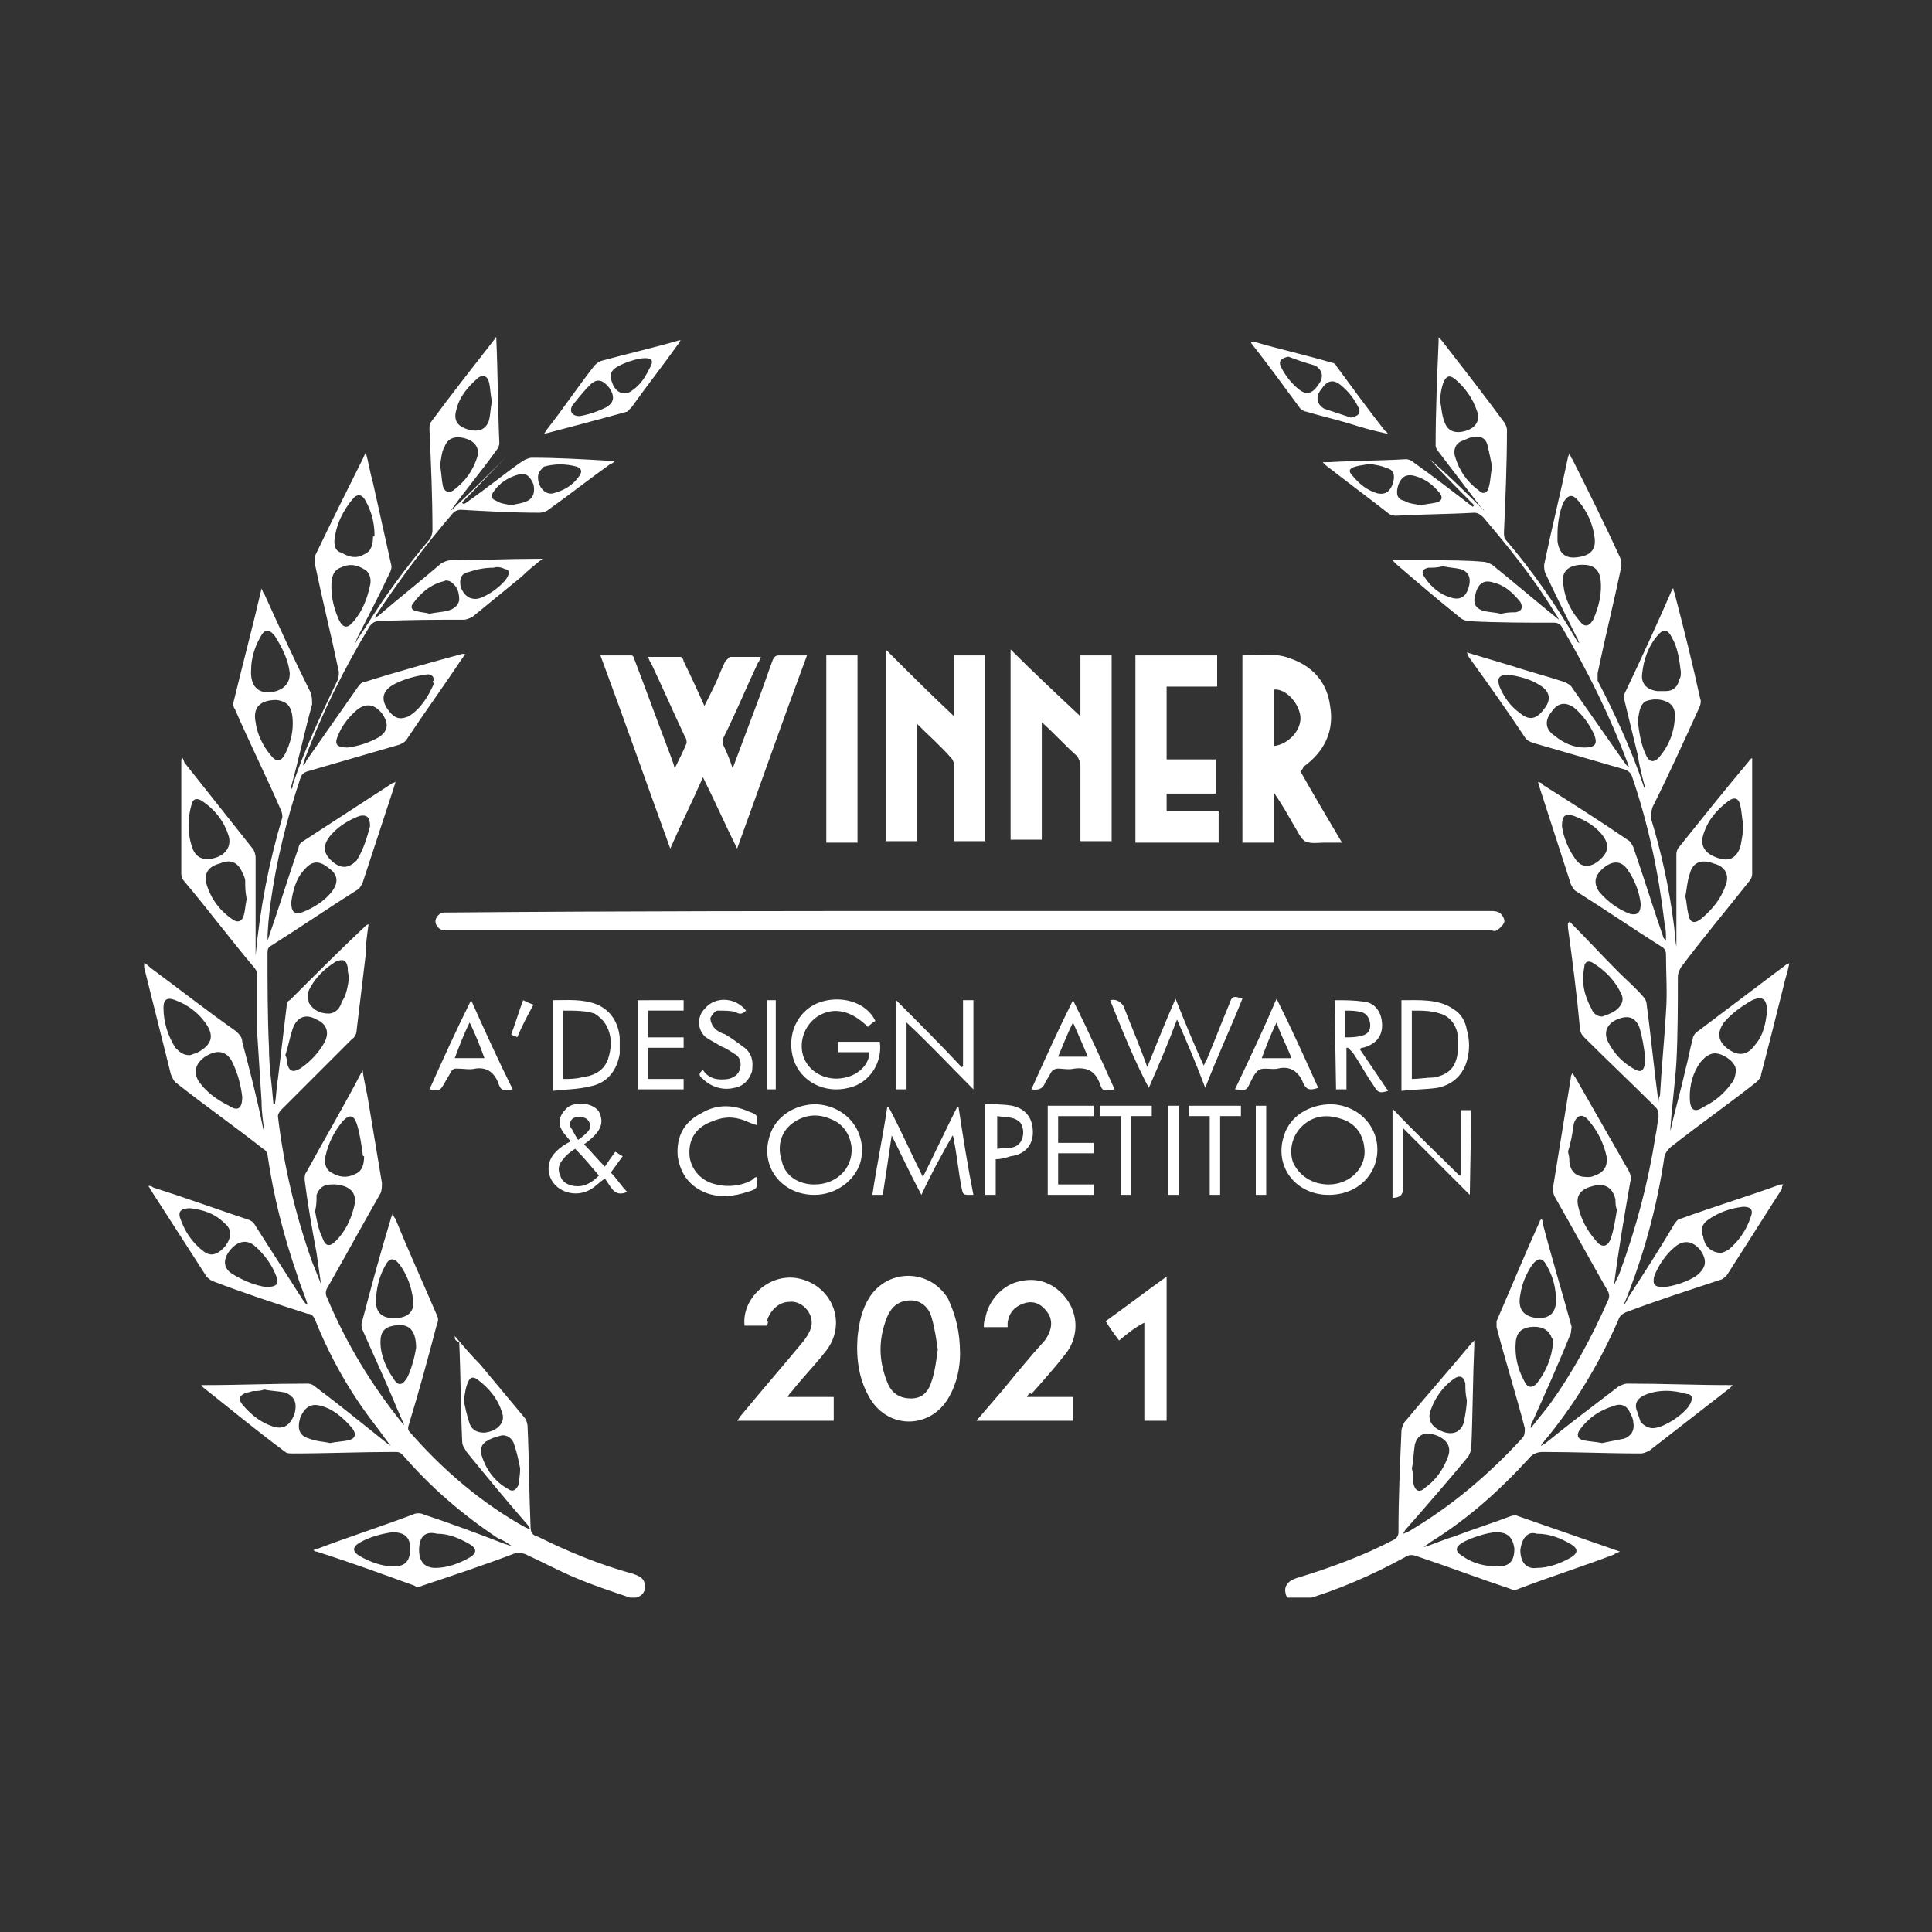 <svg xmlns="http://www.w3.org/2000/svg" xmlns:xlink="http://www.w3.org/1999/xlink" xml:space="preserve" id="Layer_1" x="0" y="0" version="1.1" viewBox="0 0 130 130"><rect x="0" y="0" width="130" height="130" fill="#333333" stroke="none"/><style>.st1{fill:#fff}</style><defs><path id="SVGID_1_" d="M9.5 22.5h111v85H9.5z"/></defs><clipPath id="SVGID_00000135683014595774536700000009988911700107278234_"><use xlink:href="#SVGID_1_" overflow="visible"/></clipPath><g clip-path="url(#SVGID_00000135683014595774536700000009988911700107278234_)"><path d="M30.6 89.9c.6.7 1.1 1.3 1.7 1.9l3 3.6c.1.1.2.4.2.6.1 2.2.1 4.4.2 6.7 0 .4.1.6.5.7 2 1 4.2 1.9 6.4 2.5.6.2.8.4.8.9s-.5.8-1 .7c-1.2-.4-2.4-.8-3.6-1.3-1.2-.5-2.3-1.1-3.4-1.6-.2-.1-.4-.1-.7-.1-2.1.8-4.2 1.5-6.3 2.2-.2.1-.4.1-.5 0-2.2-.8-4.4-1.6-6.6-2.3-.1 0-.1 0-.2-.1.1-.1.2-.1.3-.1 2.1-.8 4.3-1.5 6.4-2.3.2-.1.5-.1.7 0 1.8.6 3.7 1.3 5.5 2 .1 0 .2.1.4.1-.3-.2-.6-.4-.9-.5-2.4-1.6-4.5-3.4-6.4-5.6-.2-.2-.3-.2-.6-.2-2.3 0-4.5.1-6.8.1-.2 0-.4 0-.5-.1-1.9-1.4-3.7-2.9-5.6-4.4 0 0 0-.1-.1-.1h.3c2.3 0 4.6-.1 6.9-.1.2 0 .4.1.5.2 1.6 1.2 3.2 2.5 4.7 3.7.1.1.3.2.4.3-.4-.5-.8-1.1-1.2-1.6-1.6-2.1-2.9-4.4-3.9-6.9-.1-.2-.2-.4-.5-.4-2.2-.7-4.3-1.4-6.4-2.2-.2-.1-.3-.2-.4-.3-1.3-2-2.5-3.9-3.8-5.9 0-.1-.1-.1-.1-.2.1 0 .2 0 .3.1 2.2.7 4.4 1.5 6.5 2.2.2.1.3.2.4.4 1.1 1.7 2.1 3.3 3.2 5 .1.1.1.2.3.3-.2-.7-.5-1.3-.7-2-.9-2.6-1.6-5.3-2-8.1 0-.1-.1-.3-.3-.4-1.9-1.5-3.9-2.9-5.8-4.4-.2-.1-.3-.4-.4-.6l-1.8-7.2v-.3c.2.1.3.2.4.3 1.9 1.4 3.8 2.9 5.8 4.3.2.2.4.4.4.7.5 1.9 1 3.8 1.4 5.8 0 .1.1.2.1.3-.1-.7-.2-1.4-.2-2.1-.1-1.6-.2-3.1-.3-4.7v-3.9c0-.1-.1-.3-.2-.4-1.6-1.9-3.1-3.9-4.7-5.8-.1-.1-.2-.3-.2-.5v-7.7l.1-.1c0 .1.1.2.1.3 1.5 1.9 3.1 3.9 4.6 5.8.1.1.2.4.2.6v6.6c.3-3.2.9-6.3 1.8-9.3 0-.1 0-.3-.1-.5-1-2.3-2.1-4.5-3.1-6.8-.1-.1-.1-.3-.1-.4.6-2.5 1.3-5.1 1.9-7.7.1.2.1.3.2.4 1 2.2 2 4.4 3.1 6.6.1.3.1.5.1.8-.5 1.8-.9 3.7-1.4 5.5v.2c.1-.1.1-.2.1-.3.8-2.4 1.9-4.7 3-7 .1-.2.1-.4.1-.6-.5-2.4-1.1-4.8-1.6-7.2v-.6c1.1-2.3 2.2-4.5 3.3-6.7 0-.1.1-.1.1-.3.2.7.3 1.4.5 2.1l1.2 5.4c.1.3 0 .5-.1.7-.7 1.5-1.5 3-2.2 4.4 0 .1-.1.2-.1.3.2-.4.5-.8.7-1.1 1.3-2.1 2.7-4 4.3-5.9.1-.1.2-.4.2-.6 0-2.3-.1-4.5-.2-6.8 0-.2 0-.4.1-.5 1.4-1.9 2.9-3.8 4.3-5.6 0 0 0-.1.1-.1v.2c.1 2.3.1 4.6.2 6.9 0 .2-.1.4-.2.5-1 1.4-2.1 2.7-3.1 4.1 1.3-1.2 2.5-2.4 3.8-3.7-1 1-2 2.1-3 3.1 0 0 0 .1.1.1s.2-.1.2-.1c1.3-.9 2.5-1.9 3.8-2.8.2-.1.4-.2.6-.2 1.7 0 3.4.1 5.1.2h.5c-.1.1-.2.2-.3.2-1.4 1-2.8 2.1-4.2 3.1-.1.1-.4.2-.6.2-1.8 0-3.5-.1-5.3-.2-.2 0-.4.1-.5.2-1.9 2.2-3.6 4.5-5.2 6.9 0 0 0 .1-.1.2.1-.1.2-.1.3-.2 1.4-1.2 2.8-2.3 4.2-3.5.2-.1.4-.2.6-.2 1.9 0 3.8-.1 5.7-.1h.5c-.5.4-1 .8-1.4 1.2l-3.3 2.7c-.2.1-.4.2-.6.2-1.9 0-3.8 0-5.7.1-.3 0-.4.1-.6.3-1.7 2.8-3.2 5.8-4.4 9 0 .1-.1.2-.1.4.1-.1.2-.2.2-.3 1.2-1.7 2.3-3.3 3.5-5 .1-.1.2-.3.4-.3 2.2-.7 4.4-1.3 6.6-1.9h.2c-.1.1-.1.2-.2.3-1.2 1.8-2.5 3.6-3.7 5.4-.1.2-.3.3-.5.4-2.1.6-4.1 1.2-6.2 1.8-.3.1-.4.2-.5.5-.9 2.7-1.6 5.5-2 8.4-.1.8-.2 1.7-.2 2.5 0-.1.1-.2.1-.3.7-2 1.3-4 2-6 0-.1.1-.3.3-.4l6-3.9s.1 0 .2-.1c0 .2-.1.3-.1.4-.7 2.1-1.4 4.3-2.1 6.4-.1.2-.2.4-.4.5-1.9 1.2-3.8 2.5-5.7 3.7-.2.1-.3.2-.3.5 0 2.1 0 4.3.1 6.4 0 1.3.2 2.5.3 3.8h.1c.1-.6.1-1.2.2-1.7.2-1.7.4-3.3.6-5 0-.1.1-.3.2-.3 1.7-1.7 3.4-3.4 5.1-5 0 0 .1-.1.2-.1-.1.7-.2 1.4-.2 2.1-.2 1.7-.4 3.3-.6 5 0 .2-.1.5-.3.6l-4.8 4.8c-.1.1-.2.3-.2.4.4 3.4 1.2 6.7 2.3 9.8l.6 1.5-.3-2.1c-.3-1.6-.6-3.3-.8-4.9 0-.2 0-.4.1-.5 1.2-2.2 2.5-4.4 3.7-6.7 0 0 .1-.1.1-.2.1.8.3 1.5.4 2.2l.9 5.4c0 .2 0 .5-.1.7-1.2 2.1-2.4 4.3-3.6 6.4-.1.2-.1.4 0 .6 1.3 3.1 3 5.9 5.1 8.5l.1.1c-.2-.5-.4-.9-.6-1.4-.7-1.7-1.5-3.4-2.2-5-.1-.2-.1-.5 0-.7.6-2.3 1.2-4.5 1.9-6.8 0-.1.1-.2.1-.3.1.1.1.2.2.3.9 2.2 1.9 4.4 2.8 6.5.1.2.1.4 0 .6-.6 2.3-1.2 4.5-1.9 6.8-.1.3 0 .4.2.6 2.2 2.5 4.8 4.7 7.7 6.3.1 0 .1.1.3.1-.1-.1-.1-.2-.2-.3-1.4-1.6-2.8-3.3-4.1-4.9-.1-.2-.3-.4-.3-.7-.1-2.2-.1-4.5-.2-6.7-.3-.1-.3-.2-.3-.4zm-8.3-50.4c0 .8.2 1.5.5 2.2.3.6.6.6 1 .1.6-.7.9-1.5 1.1-2.4.1-.4 0-.9-.4-1.1-.5-.3-1-.4-1.6-.1-.5.2-.6.7-.6 1.2v.1zm-6 34.3c-.1-.8-.3-1.6-.7-2.4-.4-.7-1-.8-1.8-.3-.7.5-.8 1.1-.4 1.7.5.7 1.2 1.2 2 1.6.6.4.9.2.9-.6zm8.1 3.8c-.1-.7-.2-1.4-.4-2-.2-.6-.5-.6-.9-.2-.6.7-1 1.5-1.2 2.4-.1.4 0 .9.4 1.1.5.3 1 .4 1.6.1.5-.2.6-.7.6-1.2-.1 0-.1-.1-.1-.2zm-7.8-17.1c-.1-.5-.1-.8-.1-1.2 0-.2-.1-.4-.2-.6-.3-.7-.8-.9-1.5-.6-.8.2-1.1.7-.9 1.4.3 1 .9 1.8 1.8 2.4.3.2.6.1.7-.3.1-.3.1-.7.2-1.1zM25.2 36c0-.8-.2-1.6-.6-2.3-.2-.4-.5-.5-.8-.2-.7.8-1.2 1.8-1.3 2.9 0 .4.1.7.5.8.5.3 1 .4 1.5.1.5-.2.6-.7.6-1.2.1 0 .1 0 .1-.1zM13.9 57.8h.2c.9-.1 1.5-.7 1.3-1.5-.3-1-.9-1.8-1.8-2.4-.3-.2-.6-.2-.7.2-.3 1-.3 2.1.1 3.1.2.4.5.6.9.6zm7.3 23.7c.1.5.2 1.2.5 1.8.2.6.5.6.9.2.6-.6 1-1.4 1.2-2.2.3-1-.2-1.5-1.2-1.6h-.3c-.5 0-.8.2-1 .7 0 .4 0 .7-.1 1.1zm-1.5-32.8c0-1.1-.3-1.5-1.1-1.6-1.1 0-1.6.5-1.4 1.5.1.8.5 1.6 1 2.2.4.5.7.5 1-.1.3-.6.5-1.3.5-2zM12.8 71c.2-.1.4-.1.7-.3.8-.5.9-1.1.3-1.9-.5-.7-1.2-1.2-2-1.5-.5-.2-.8-.1-.8.5 0 1 .3 1.9.8 2.7.3.3.5.5 1 .5zm4.1-26c-.1 1.3.6 1.8 1.7 1.5.6-.2.9-.6.9-1.2-.1-.9-.5-1.7-1-2.5-.4-.5-.7-.5-1 .1-.4.7-.6 1.5-.6 2.1zm9.6 43.7c.9 0 1.4-.4 1.3-1.2-.1-.9-.4-1.7-.9-2.4-.4-.5-.7-.5-1 .1-.4.7-.6 1.6-.6 2.4 0 .7.4 1.1 1.2 1.1zm1.5 2c0-1.2-.5-1.7-1.5-1.5-.6.1-.9.4-.9 1.1 0 .9.4 1.8.9 2.5.3.5.6.4.9-.1.3-.6.5-1.4.6-2zm-10.1-4.1c.7 0 .9-.2.7-.7-.3-.8-.8-1.5-1.5-2.1-.5-.4-1.1-.3-1.6.3s-.5 1.2.1 1.6c.8.5 1.6.8 2.3.9zm4.3 10.5c.5-.1.9-.1 1.3-.2s.5-.4.2-.8c-.6-.7-1.3-1.3-2.1-1.5-.7-.2-1.1.1-1.4.8-.2.7-.1 1.2.6 1.4.5.2 1 .2 1.4.3zm2.7-41.5c0-.6-.2-.8-.7-.7-.8.3-1.6.8-2.1 1.5-.4.6-.3 1.1.3 1.6s1.1.4 1.6-.1c.5-.8.7-1.6.9-2.3zM12.8 81.3c-.6 0-.8.2-.7.6.3.9.8 1.7 1.6 2.3.5.4 1 .2 1.5-.4.4-.6.4-1.1-.1-1.5-.7-.7-1.5-.9-2.3-1zm10.7-15.6c-.1-.2-.1-.4-.1-.6-.1-.5-.3-.6-.8-.4-.8.5-1.4 1.1-1.8 1.9-.1.2-.1.6 0 .9.3.5.8.7 1.3.7s.8-.4.9-.8c.3-.4.4-1 .5-1.7zm-3.9-5c0 .7.2.8.7.7.8-.3 1.6-.8 2.1-1.5.4-.6.3-1.1-.3-1.5-.6-.5-1.1-.5-1.6.1-.6.6-.8 1.5-.9 2.2zm6.8 42.4c-.7.1-1.5.3-2.2.7-.5.3-.5.6 0 .9.7.4 1.5.7 2.3.7.8 0 1.1-.4 1.1-1.2 0-.7-.3-1.1-1.2-1.1zm8.6-4.3c-.1-.5-.2-1-.4-1.6-.1-.4-.5-.7-.9-.6-.4.1-.7.2-1 .4-.3.2-.4.5-.3.9.3 1 .9 1.8 1.8 2.3.3.2.5.1.7-.3 0-.2.1-.6.1-1.1zM33.1 27c-.1-.4-.1-.9-.2-1.3s-.4-.5-.7-.3c-.7.6-1.3 1.3-1.5 2.2-.2.7.1 1.1.8 1.3.7.2 1.2 0 1.4-.6.1-.4.1-.8.2-1.3zM19.2 71c.1 0 .1 0 0 0 .1.2.1.3.1.4.1.7.4.8.9.5.6-.4 1.2-1 1.6-1.7.4-.7.2-1.3-.5-1.6-.7-.4-1.3-.2-1.6.6-.2.6-.3 1.2-.5 1.8zm10.4-39.7c.1.4.1.9.2 1.4.1.4.4.5.7.3.8-.6 1.3-1.3 1.6-2.2.2-.6-.1-1.1-.8-1.3-.7-.2-1.2 0-1.4.6-.2.3-.2.8-.3 1.2zM17.8 93.5c-.3.1-.5.1-.7.1-.2 0-.3.1-.5.1-.5.2-.6.4-.3.8.6.7 1.2 1.2 2.1 1.5.7.2 1.1-.1 1.4-.8.2-.7.1-1.2-.6-1.5-.5-.1-1-.1-1.4-.2zm13.4.7c.1.5.2 1 .4 1.6.2.5.6.6 1 .6.9-.1 1.4-.7 1.2-1.3-.3-1-.9-1.7-1.7-2.3-.3-.2-.5-.1-.6.2-.2.4-.2.8-.3 1.2zm-3 10.1c0 .8.4 1.2 1.1 1.2.8 0 1.6-.3 2.3-.7.5-.3.5-.6 0-.9-.7-.4-1.4-.7-2.2-.7-.8-.2-1.2.2-1.2 1.1zm1-58.5c0-.3-.2-.5-.6-.4-.7.1-1.4.3-2 .6-1 .5-1 1.2-.3 2 .4.4.7.4 1.2.2.8-.5 1.3-1.3 1.7-2.2-.1-.1-.1-.2 0-.2zm-5.8 4.5c.7-.1 1.4-.3 2.1-.7.6-.4.7-.9.2-1.6-.5-.6-1-.7-1.6-.3-.6.5-1.1 1.1-1.4 1.9-.2.5 0 .7.7.7zm8.6-10c.6 0 2-1 2.2-1.6.1-.2 0-.4-.2-.4-.2-.1-.5-.2-.8-.1-.6 0-1.1.1-1.7.3-.5.1-.6.5-.5 1 .2.5.5.8 1 .8zm-3.1 1c.4-.1.8-.1 1.2-.2.4-.1.7-.3.8-.7 0-.5-.1-.9-.5-1.2-.1-.1-.4-.2-.5-.1-.9.2-1.6.8-2.1 1.5-.2.2-.1.5.2.5.2.1.6.1.9.2zm5.5-7.3c.3-.1.7-.1 1.1-.3.4-.2.5-.6.4-1.1-.2-.5-.5-.8-.9-.7-.8.2-1.4.6-1.8 1.2-.2.3-.1.5.2.6.3.2.6.2 1 .3zm1.8-1.9c0 .7.5 1.2 1 1.1.8-.2 1.4-.6 1.8-1.2.2-.3.1-.5-.2-.6-.7-.2-1.5-.2-2.2 0-.2.2-.4.4-.4.7zM105.6 62c1.1 1.1 2.2 2.3 3.3 3.4.6.6 1.2 1.1 1.7 1.7.1.1.2.3.2.5.3 2.2.5 4.4.8 6.6 0-.2 0-.3.1-.5.1-1.9.3-3.8.4-5.6.1-1.3 0-2.6 0-3.9 0-.2-.1-.4-.3-.5-1.9-1.2-3.8-2.5-5.7-3.7-.2-.1-.3-.3-.4-.5-.7-2.2-1.4-4.3-2.1-6.5 0-.1-.1-.2-.1-.4.2.1.3.1.3.2 1.9 1.2 3.8 2.4 5.7 3.7.2.1.3.3.4.5.7 2 1.3 4 2 6 0 .1.1.2.2.3 0-.4 0-.8-.1-1.2-.4-3.4-1.1-6.7-2.2-9.9-.1-.2-.2-.3-.4-.4-2.1-.6-4.1-1.2-6.2-1.8-.3-.1-.5-.2-.6-.4-1.2-1.8-2.4-3.5-3.7-5.3-.1-.1-.1-.2-.2-.4l3 .9c1.2.4 2.4.7 3.6 1.1.2.1.4.2.5.4 1.2 1.7 2.3 3.3 3.5 5 .1.1.1.2.3.3 0-.1-.1-.2-.1-.3-1.2-3.2-2.7-6.2-4.4-9.1-.1-.2-.3-.3-.5-.3-1.9 0-3.8 0-5.7-.1-.2 0-.5-.1-.6-.2-1.5-1.2-2.9-2.4-4.3-3.6l-.3-.3h2.6c1.2 0 2.4 0 3.5.1.2 0 .4.1.6.2 1.5 1.2 3 2.5 4.5 3.7-.1-.2-.2-.4-.3-.5-1.4-2.3-3.1-4.4-4.8-6.4-.2-.2-.4-.3-.6-.3-1.7.1-3.5.1-5.2.2-.2 0-.3 0-.5-.1-1.4-1.1-2.9-2.2-4.3-3.3l-.2-.2h.4c1.7-.1 3.5-.1 5.2-.2.2 0 .4.1.5.2 1.4 1 2.7 2 4 3l.1-.1c-1-1-2-2-3-3.1 1.3 1.1 2.5 2.3 3.7 3.5-.1-.1-.1-.2-.2-.2-1-1.3-1.9-2.5-2.9-3.8-.1-.1-.2-.3-.2-.4 0-2.3.1-4.6.2-7v-.3l.2.2c1.4 1.8 2.8 3.6 4.2 5.5.1.1.2.4.2.5 0 2.3-.1 4.6-.2 6.9 0 .2 0 .4.1.5 1.8 2.1 3.4 4.4 4.8 6.8 0 .1.1.1.2.2-.1-.1-.1-.3-.2-.4-.7-1.4-1.4-2.8-2.1-4.3-.1-.2-.1-.4-.1-.6.5-2.4 1.1-4.8 1.6-7.2 0-.1.1-.2.1-.3.1.2.1.3.2.4 1.1 2.2 2.2 4.4 3.2 6.6.1.2.1.4.1.6-.5 2.4-1.1 4.8-1.6 7.2v.5c1.2 2.3 2.3 4.7 3.1 7.1 0 .1 0 .1.1.1-.2-.7-.4-1.5-.5-2.2-.3-1.2-.6-2.5-.9-3.7v-.4c1.1-2.3 2.2-4.7 3.2-7 0 0 0-.1.1-.1 0 .2.1.3.1.4.6 2.3 1.2 4.7 1.7 7 .1.2 0 .5-.1.7-1 2.2-2 4.4-3.1 6.6-.1.3-.1.5-.1.8.7 2.3 1.2 4.6 1.5 6.9.1.6.1 1.2.2 1.7v-6.1c0-.2 0-.3.1-.5 1.6-2 3.2-4 4.8-5.9 0-.1.1-.1.2-.2v7.8c0 .2-.1.4-.2.5-1.5 1.9-3.1 3.8-4.6 5.8-.1.2-.2.4-.2.6 0 1.9 0 3.9-.1 5.8-.1 1.5-.3 2.9-.4 4.4v.2c.3-1.4.7-2.7 1-4.1.2-.7.3-1.4.5-2.1 0-.1.1-.3.2-.4 2-1.5 4.1-3.1 6.1-4.6 0 0 .1 0 .2-.1-.1.6-.3 1.1-.4 1.6-.5 2-1 4-1.5 5.9 0 .2-.2.4-.3.5-1.9 1.5-3.9 2.9-5.8 4.4-.2.2-.3.3-.4.6-.5 3.4-1.4 6.7-2.7 9.9v.1c.1-.2.2-.3.2-.4 1.1-1.7 2.2-3.4 3.2-5.1.1-.1.2-.3.4-.3 2.2-.8 4.5-1.5 6.7-2.3h.2c-.1.1-.1.2-.1.3-1.2 1.9-2.5 3.9-3.7 5.8-.1.1-.3.3-.4.3-2.1.7-4.3 1.4-6.4 2.2-.2.1-.4.2-.5.5-1.3 3-3 5.8-5.1 8.3 0 0-.1.1-.1.2.1-.1.2-.1.3-.2 1.6-1.3 3.2-2.5 4.9-3.8.2-.1.4-.2.6-.2 2.3 0 4.6.1 6.8.1h.3l-.2.2-5.4 4.2c-.2.1-.4.2-.6.2-2.2 0-4.4-.1-6.6-.1-.3 0-.6.1-.8.3-2 2.2-4.2 4.2-6.8 5.8-.1.1-.3.2-.4.3.7-.2 1.3-.5 2-.7 1.3-.5 2.6-.9 3.9-1.4.1 0 .3-.1.4 0l6.9 2.4c-.2.1-.3.1-.4.2-2.1.8-4.3 1.5-6.4 2.3-.2.1-.4.1-.6 0-2.1-.7-4.2-1.5-6.3-2.2-.3-.1-.5-.1-.8.1-2.2 1.2-4.5 2.2-6.9 2.9-.6.2-1 0-1.1-.5-.1-.4.1-.8.7-1 2.3-.7 4.5-1.5 6.6-2.6.2-.1.3-.3.3-.5 0-2.3.1-4.5.2-6.8 0-.2.1-.4.2-.6 1.5-1.8 3-3.5 4.5-5.3l.2-.2v.3c-.1 2.3-.1 4.6-.2 6.9 0 .2-.1.4-.2.6-1.4 1.7-2.8 3.3-4.2 4.9-.1.1-.1.2-.2.3.1 0 .2-.1.3-.1 2.9-1.7 5.4-3.8 7.7-6.3.2-.2.2-.4.2-.7-.6-2.3-1.3-4.5-1.9-6.8v-.4c1-2.3 1.9-4.5 2.9-6.7 0-.1.1-.1.1-.2.1.1.1.2.1.3.6 2.3 1.3 4.6 1.9 6.8.1.2 0 .4 0 .6-.8 2-1.7 4-2.6 6-.1.1-.1.3-.1.4l1.2-1.5c1.6-2.2 2.9-4.6 4-7.1.1-.2.1-.4 0-.6-1.2-2.1-2.4-4.3-3.6-6.4-.1-.2-.1-.4-.1-.6.4-2.5.8-4.9 1.2-7.4 0-.1 0-.1.1-.3.1.1.1.2.2.3l3.6 6.3c.1.2.2.5.1.7-.4 2.3-.8 4.6-1.1 7 .1-.3.3-.6.4-.9 1.1-3 1.9-6 2.4-9.2.1-.4.1-.8.2-1.2 0-.3 0-.5-.2-.7-1.6-1.6-3.2-3.1-4.8-4.7-.2-.2-.3-.4-.3-.7-.2-2.2-.5-4.5-.8-6.7v-.3c.1 0 .1-.1.1-.1zm8.1 11.8c0 .9.3 1.1.9.7.8-.4 1.4-.9 1.9-1.6.2-.2.3-.6.3-.9 0-.5-.7-1-1.2-1.1-.4-.1-.8.1-1.2.6-.5.7-.7 1.5-.7 2.3zm-.3-13.5c.1.4.1.8.2 1.2.1.6.4.7.9.3.7-.6 1.3-1.3 1.6-2.2.3-.7 0-1.3-.8-1.5-.8-.3-1.4-.1-1.6.7-.2.6-.2 1.1-.3 1.5zm5.5 7.8c0-.9-.3-1.1-1-.8-.7.4-1.4.9-1.9 1.5-.5.7-.4 1.3.3 1.8s1.3.4 1.8-.3c.6-.7.7-1.5.8-2.2zm-8.7-19.6c.1.8.2 1.6.6 2.4.2.4.5.4.8.1.7-.8 1.1-1.8 1.1-2.9 0-.3-.1-.6-.4-.8-.5-.3-1.1-.3-1.6-.1-.4.3-.4.8-.5 1.3zM104.8 36v.4c.1.8.5 1.2 1.3 1.1.9-.1 1.3-.5 1.2-1.3-.1-.9-.5-1.8-1.1-2.5-.4-.5-.7-.4-1 .1-.3.7-.4 1.5-.4 2.2zm4 45.4c-.1-.2-.1-.5-.1-.7-.2-.8-.7-1.1-1.5-.9-.8.2-1.2.6-1 1.4.2.9.6 1.6 1.2 2.3.4.5.8.4 1-.2.2-.6.3-1.3.4-1.9zm4.3-36.2c-.1-.8-.2-1.6-.6-2.3-.3-.6-.6-.6-1-.1-.6.7-.9 1.6-1 2.5-.1.7.3 1.1 1 1.2h.6c.5 0 .8-.3.9-.8.1-.1.1-.3.1-.5zm-6.6-7.2c-1 0-1.5.5-1.3 1.4.1.9.5 1.7 1.1 2.4.3.4.6.4.9-.1.4-.9.6-1.8.5-2.7-.1-.7-.5-1-1.2-1zm10.8 17.5c-.1-.5-.1-.9-.2-1.3-.1-.5-.4-.6-.8-.3-.8.6-1.4 1.3-1.7 2.3-.2.7.1 1.2.9 1.5.8.3 1.3.1 1.6-.7.1-.5.2-1 .2-1.5zm-11.8 22c.1 0 .1.1 0 0 .1.3.1.5.1.7.1.7.5 1 1.2 1 .2 0 .3 0 .5-.1.6-.2.9-.6.8-1.3-.2-.9-.6-1.7-1.2-2.4-.4-.5-.8-.4-1 .2-.1.7-.2 1.3-.4 1.9zm-1 12.9c0-.2 0-.3-.1-.4-.2-.6-.8-.8-1.5-.7-.5.1-.8.3-.9.9-.1 1 .1 1.9.6 2.8.2.4.5.4.8.1.7-.9 1-1.8 1.1-2.7zm-1-1.7c.8 0 1.2-.4 1.2-1.2 0-.8-.2-1.6-.6-2.3-.3-.6-.6-.6-1-.1-.4.6-.7 1.3-.8 2-.2 1 .2 1.5 1.2 1.6zm4.3 8.4 1.5-.3c.5-.2.7-.6.6-1.1 0-.2-.1-.4-.2-.6-.2-.5-.6-.7-1.1-.5-1 .3-1.7.8-2.3 1.6-.2.3-.2.6.2.7.4.1.8.1 1.3.2zm0-28.7c.3-.1.6-.2.9-.4.4-.3.6-.7.4-1.1-.4-.9-1.1-1.6-1.9-2.1-.3-.2-.6-.1-.6.3-.2 1 0 1.9.5 2.8.1.3.4.5.7.5zm2.6-7.6c-.1-.8-.4-1.6-.9-2.3-.4-.6-1-.6-1.6-.1-.6.5-.7 1-.3 1.6.6.7 1.3 1.2 2.1 1.5.5.1.7-.1.7-.7zm-5.3-5.2c.1.7.4 1.5.9 2.2.4.6 1 .6 1.6.1.6-.5.7-1 .3-1.6-.5-.7-1.2-1.1-2-1.4-.6-.2-.8 0-.8.7zm-4.4 47.5c-.6 0-1.8.4-2.3.7-.5.3-.5.6 0 .9.7.5 1.5.7 2.4.7.8 0 1.1-.4 1.1-1.2-.1-.7-.4-1.1-1.2-1.1zM96.9 27c.1.4.1.9.3 1.4.2.6.7.8 1.4.6.7-.2 1-.7.8-1.3-.3-.9-.8-1.6-1.5-2.2-.4-.3-.6-.2-.8.3-.1.3-.2.8-.2 1.2zm1.8 67.2c-.1-.4-.1-.8-.1-1.1-.1-.5-.4-.6-.8-.3-.7.5-1.2 1.2-1.5 2-.3.7 0 1.2.7 1.5.7.3 1.3.1 1.5-.6.1-.5.2-1.1.2-1.5zM95 98.8c.1.4.1.7.1 1 .1.5.4.7.8.3.7-.5 1.2-1.2 1.5-2 .3-.7 0-1.2-.7-1.5-.8-.3-1.3-.1-1.5.6-.1.7-.1 1.2-.2 1.6zm15.7-27.7c-.1-.7-.2-1.4-.4-2-.3-.7-.8-.8-1.5-.5-.7.3-.9.9-.6 1.5.4.8 1 1.4 1.7 1.8.5.3.7.2.8-.4v-.4zm.5 25c.8 0 2.4-1.1 2.6-1.8.1-.3 0-.5-.3-.5-1-.3-2-.3-2.9.1-.4.2-.6.5-.5.9l.3.9c.2.2.5.4.8.4zm.7-9.5c.6 0 1.8-.4 2.3-.8.6-.5.7-1 .2-1.7-.5-.6-1.1-.7-1.7-.2-.6.5-1.1 1.2-1.4 2-.1.5 0 .7.6.7zm3.9-2.3c.1 0 .3-.1.5-.2.7-.6 1.2-1.3 1.5-2.2.2-.5 0-.7-.5-.7-.9.1-1.7.4-2.4.9-.4.3-.5.7-.3 1.1.1.7.6 1.1 1.2 1.1zm-13.5 20c0 .8.4 1.3 1.1 1.2.8 0 1.6-.3 2.3-.7.5-.3.5-.6 0-.9-.7-.4-1.4-.7-2.3-.7-.6-.2-1 .3-1.1 1.1zm-1.9-72.9c-.1-.5-.2-1-.3-1.4-.1-.5-.5-.7-.9-.6-.3 0-.6.2-.9.3-.4.2-.5.6-.4 1 .3 1 .8 1.7 1.6 2.3.3.3.6.2.7-.3.1-.4.1-.8.2-1.3zm6.2 18.9c.7 0 .9-.2.7-.8-.3-.7-.8-1.4-1.4-1.9-.6-.4-1.1-.3-1.5.3-.5.6-.4 1.2.2 1.6.6.5 1.3.8 2 .8zm-5.1-4.9c-.6 0-.8.2-.6.8.3.7.7 1.3 1.4 1.8.6.5 1.1.4 1.6-.3.5-.6.4-1.2-.3-1.6-.6-.4-1.4-.6-2.1-.7zm-.5-4.1c.4-.1.7-.1 1-.1.4-.1.5-.3.3-.7-.5-.6-1-1.1-1.8-1.3-.6-.2-1 0-1.2.7-.2.6-.1 1 .5 1.2.4.1.8.1 1.2.2zm-3.9-3.2c-.4.1-.7.1-1 .1-.4.1-.5.3-.2.7.4.6 1 1.1 1.7 1.3.6.2 1 0 1.2-.6.2-.6.1-1.1-.5-1.3-.4-.1-.8-.1-1.2-.2zM95.6 34c.4-.1.7-.1 1.1-.2.3-.1.4-.3.2-.6-.5-.6-1-1-1.8-1.2-.5-.1-.8.1-1 .6-.2.6-.1 1 .4 1.1.3.2.7.2 1.1.3zm-3.4-2.8c-.4.1-.7.1-1 .2-.4.1-.5.3-.2.6.5.6 1 1 1.7 1.2.5.1.8-.1 1-.6.2-.6.1-1-.4-1.1-.4-.2-.8-.2-1.1-.3z" class="st1"/><path d="M65.2 61.3h35.1c.2 0 .5 0 .7.2.1.1.3.4.2.6-.1.2-.3.4-.5.5-.1.1-.3 0-.4 0H29.9c-.3 0-.6-.3-.6-.6s.3-.6.6-.6h.4c11.6-.1 23.3-.1 34.9-.1zm-15.9-9.6 1.8-4.8c.3-.8.6-1.7.9-2.5.1-.2.2-.3.4-.3h1.9c-1.6 4.3-3.1 8.6-4.7 13-.8-1.6-1.5-3.2-2.3-4.8-.7 1.6-1.5 3.2-2.2 4.8-1.6-4.4-3.1-8.7-4.7-13h2.1c.1 0 .2.2.2.3.8 2.1 1.6 4.3 2.4 6.4.1.3.2.5.3.9.3-.6.6-1.2.8-1.7 0-.1 0-.3-.1-.4-.8-1.7-1.5-3.3-2.3-5-.1-.1-.1-.2-.2-.4h2.2c.1 0 .2.2.2.3.5 1 .9 1.9 1.4 3l.6-1.2c.3-.6.5-1.2.8-1.8l.3-.3h2.1c-.1.2-.1.3-.2.4-.8 1.7-1.5 3.4-2.3 5-.1.2-.1.4 0 .6.2.4.4.9.6 1.5zm14.9-3.5v-4.1h2.1v12.5h-2.1v-5.1c0-.2-.1-.4-.2-.5-.7-.8-1.5-1.5-2.3-2.3v7.9h-2.1V43.7c1.5 1.5 3 3 4.6 4.5zm8.5 0v-4.1h2.1v12.5h-2.1v-5.1c0-.2-.1-.4-.2-.6-.8-.7-1.5-1.5-2.4-2.3v7.9H68V43.7c1.5 1.5 3.1 3 4.7 4.5zm14.8 3.7c.9 1.6 1.8 3.1 2.8 4.8h-1.2c-.4 0-.9.1-1.3-.1-.3-.2-.5-.7-.7-1-.4-.7-.8-1.4-1.2-2-.1-.1-.1-.2-.2-.3v3.4h-2.1V44.1c1.1 0 2.2-.2 3.2.2 1.5.5 2.5 1.6 2.7 3.2.3 1.7-.4 3.1-1.8 4.1 0 .1-.1.2-.2.3 0-.1 0 0 0 0zm-1.8-1.7c1-.1 1.9-1.1 1.8-2-.1-.9-1-1.9-1.8-1.8v3.8zm-9.3-6.1h5.5v2.1h-3.4v4.9h3.3v2.3h-3.3v1.2H82v2.1h-5.6V44.1zm-11.8 47c0 .9-.2 2-.8 3-1.2 2-3.9 2.1-5.2.1-.8-1.3-1-2.7-.9-4.2.1-1 .3-1.9.8-2.7 1.3-2 4.1-1.9 5.3.1.5 1.1.8 2.2.8 3.7zm-1.5-.3c-.1-.7-.2-1.4-.4-2.1-.2-.8-.8-1.2-1.4-1.2-.8 0-1.3.4-1.6 1.1-.6 1.5-.6 2.9 0 4.4.3.8.9 1.1 1.6 1.1.8 0 1.2-.5 1.4-1.2.2-.6.3-1.3.4-2.1zm6 3.2h3.1v1.6h-6.5l1.8-2.1c.9-1.1 1.8-2.2 2.8-3.3.5-.7.6-1.4.1-2-.4-.5-.9-.7-1.5-.5-.6.2-1 .6-1.1 1.3v.3h-1.6c0-.2 0-.4.1-.6.2-1.2 1.2-2.3 2.4-2.5 1.3-.3 2.5.3 3.2 1.4.7 1.1.6 2.5-.2 3.5-.7.9-1.5 1.8-2.3 2.7-.1-.1-.2 0-.3.2zm-17.5-4.8h-1.5c-.2-1.8 1.6-3.5 3.5-3.2 2.4.4 3.5 3.1 1.9 5-.7.9-1.5 1.7-2.2 2.6-.1.1-.2.2-.3.4h3.1v1.6h-6.5c.1-.1.2-.3.3-.4 1.4-1.7 2.8-3.3 4.2-5 .3-.4.6-.9.5-1.4-.1-.7-.8-1.3-1.5-1.2-.7 0-1.3.6-1.5 1.3.1 0 .1.1 0 .3zm6.1-32.5h-2.1V44.1h2.1v12.6zm17.6 33.5c-.3-.4-.6-.8-.9-1.3 1.4-1 2.7-2 4.1-3v9.7H77V89c-.6.3-1.1.7-1.7 1.2zm18.1-61c-.9-.2-1.7-.4-2.6-.7-1-.3-1.9-.5-2.9-.8-.1 0-.3-.1-.4-.2-1.1-1.5-2.2-3-3.3-4.4 0 0 0-.1-.1-.1h.3c1.7.5 3.5.9 5.2 1.4.1 0 .3.1.3.2 1.1 1.5 2.2 3 3.3 4.4.1 0 .1.1.2.2zm-2.5-1.1c0-.1 0-.1 0 0 .5-.1.7-.3.5-.7-.3-.6-.7-1.1-1.2-1.5-.5-.4-.9-.3-1.3.3-.4.5-.3 1 .2 1.3l1.8.6zM86.7 24c-.1 0-.1 0 0 0-.5.1-.7.3-.5.7.3.6.7 1.1 1.2 1.5.5.4.9.3 1.3-.3.4-.5.3-1-.2-1.3-.7-.2-1.3-.4-1.8-.6zm-40.9-1.1c-.1.1-.1.2-.2.3-1 1.4-2.1 2.8-3.1 4.2l-.3.3c-1.8.5-3.7 1-5.6 1.5.1-.1.1-.2.2-.3 1.1-1.4 2.1-2.9 3.2-4.3.1-.1.2-.2.4-.3 1.8-.5 3.6-.9 5.3-1.4h.1zM39 28c.1 0 .1 0 0 0 .6-.1 1.2-.3 1.8-.6.5-.3.6-.7.2-1.3-.4-.5-.8-.7-1.3-.2-.4.4-.8.9-1.2 1.4-.2.4 0 .7.5.7zm4.4-3.9c-.5 0-1.4.3-1.9.6s-.5.7-.2 1.3c.3.5.8.6 1.2.3.6-.4.9-.9 1.2-1.5.3-.5.2-.7-.3-.7zm31.3 43.2c.4-.1.7.1.9.4.5 1.3 1.1 2.7 1.6 4.1.6-1.5 1.2-3 1.9-4.6.6 1.5 1.2 3 1.9 4.5.1-.2.1-.3.2-.4.5-1.2 1-2.5 1.5-3.7.2-.6.3-.6.9-.4-.8 2-1.7 3.9-2.5 6-.6-1.6-1.2-3-1.9-4.6-.6 1.6-1.2 3-1.9 4.6-1-1.9-1.8-3.9-2.6-5.9zM62 80.4c-.7-1.3-1.3-2.6-2-4-.2 1.4-.4 2.7-.6 4h-.7c.3-2 .7-3.9 1-5.9h.1c.8 1.5 1.5 3.1 2.3 4.7.8-1.6 1.5-3.1 2.3-4.7h.1c.3 2 .6 3.9 1 5.9h-.2c-.5 0-.5 0-.6-.5-.2-1-.3-2.1-.5-3.1 0-.1 0-.2-.1-.4-.8 1.4-1.5 2.7-2.1 4zm-3.1-11.7c-.2.1-.4.3-.5.4-1.1-1.1-2.3-1.4-3.4-.7-.9.6-1.3 1.8-.9 2.8.4 1 1.6 1.6 2.8 1.3.9-.2 1.6-.9 1.6-1.7h-2.1v-.7h2.8c.2 1.4-.7 2.8-2.1 3.1-1.6.4-3.2-.4-3.7-1.9-.5-1.6.2-3.2 1.6-3.8 1.5-.6 3.3-.1 3.9 1.2zm30.5 11.7c-2.2 0-3.7-1.9-3-4 .4-1.3 1.7-2.1 3.2-2.1 2.2.1 3.6 2.1 2.9 4.1-.5 1.3-1.7 2-3.1 2zm0-.7c1.5 0 2.6-1.2 2.4-2.5-.1-.9-.6-1.6-1.5-1.9-.9-.3-1.8-.3-2.6.4-.7.6-1 1.6-.7 2.5.4.9 1.3 1.5 2.4 1.5zm-34.6.7c-2.2 0-3.7-1.9-3-4 .4-1.3 1.7-2.1 3.1-2.1 2.1.1 3.5 1.9 3 3.9-.4 1.3-1.7 2.2-3.1 2.2zm0-.7c1.5 0 2.6-1.1 2.5-2.5-.1-.9-.6-1.6-1.4-1.9-.9-.4-1.8-.3-2.6.3s-1 1.6-.7 2.5c.2 1 1.1 1.6 2.2 1.6zM39.3 77c.5.5.9 1 1.4 1.5.2-.3.4-.6.7-1 .2.1.3.2.5.3-.3.4-.5.7-.8 1.1.4.4.7.9 1.1 1.3-.9.4-1.1-.4-1.5-.9-.3.2-.6.5-.9.7-.5.3-1.1.4-1.7.2-1.2-.4-1.6-1.8-.7-2.7.3-.3.6-.5 1-.7-.4-.5-.9-.9-.7-1.6.1-.3.3-.5.5-.7.6-.4 1.7-.3 2.1.3.4.8.1 1.4-1 2.2zm-.6.3c-.3.2-.6.4-.8.7-.3.3-.4.7-.2 1.1.1.4.4.6.9.7.7.1 1.2-.2 1.7-.7-.6-.7-1-1.2-1.6-1.8zm.2-.6c.3-.2.5-.4.7-.6.2-.3.1-.6-.1-.8-.3-.2-.8-.2-1 0-.2.2-.2.5 0 .7.1.2.2.4.4.7zm-1.7-3.3v-6.1c1 0 2-.1 3 .3.9.4 1.4 1.2 1.5 2.2v1.1c-.2 1.2-.9 2-2 2.2-.8.2-1.6.2-2.5.3zm.7-.8c.4 0 .8 0 1.2-.1.8-.1 1.5-.4 1.8-1.2.3-.9.3-1.8-.3-2.6-.2-.2-.4-.4-.6-.5-.6-.2-1.3-.2-2.1-.2v4.6zm56.4.8v-6.1c1.2 0 2.5-.1 3.5.6.5.3.8.8.9 1.4.2.7.2 1.4 0 2.1-.3 1-1 1.6-2 1.8-.7.1-1.5.1-2.4.2zM95 68v4.6c.5 0 1-.1 1.5-.1 1-.2 1.5-.7 1.6-1.8v-1c-.1-.7-.5-1.3-1.2-1.5-.6-.2-1.2-.2-1.9-.2zm-29.5 5.3c-1.5-1.5-2.9-3-4.5-4.5v4.5h-.7v-6c1.5 1.5 3 3 4.4 4.5 0 0 .1 0 .1-.1v-4.4h.7v6zm33.4 7.1-4.5-4.5V80c0 .4-.2.6-.7.6v-6c1.5 1.6 3 3 4.5 4.5h.1v-4.4h.7l-.1 5.7zm-9.1-13.1c.7 0 1.3 0 2 .1.8.1 1.2.8 1.2 1.6s-.5 1.3-1.3 1.5c-.1 0-.1 0-.2.1.6.9 1.3 1.9 1.9 2.8-.6.2-.7.1-1-.4-.5-.7-.9-1.5-1.4-2.2l-.3-.3h-.1v2.8h-.7l-.1-6zm.7 2.5c.4 0 .7 0 1.1-.1.4-.1.6-.3.6-.7 0-.4-.2-.8-.6-.9-.4-.1-.7-.1-1.1-.1v1.8zm-21.1 3.5c.9-2 1.8-4 2.8-6 1 2 1.9 4 2.8 6-.7.1-.8.2-1-.4-.3-.8-.8-1.1-1.7-1-.4.1-.8 0-1.1 0-.2 0-.4.1-.5.3-.1.2-.3.5-.4.7-.1.3-.4.5-.9.4zm2.8-4.5c-.4.8-.7 1.6-1 2.3h2c-.3-.7-.6-1.4-1-2.3zm-37.7 4.5c-.7.1-.8.1-1-.5-.3-.7-.8-1-1.5-.9-.4.1-.8 0-1.3 0-.2 0-.3.1-.4.3-.1.2-.3.5-.4.7-.3.5-.3.5-1 .4.9-2 1.8-4 2.8-6 .9 2 1.8 4 2.8 6zm-2.9-4.5c-.4.8-.7 1.6-1 2.4h2c-.3-.8-.6-1.6-1-2.4zm51.5 4.5c1-2.1 1.9-4 2.8-6.1 1 2 1.9 4 2.8 6-.6.2-.8.1-1-.3-.3-.8-.9-1.2-1.7-1-.4.1-1-.1-1.3.1-.3.2-.5.7-.7 1.1-.2.4-.6.2-.9.2zm3.8-2.1c-.3-.8-.7-1.5-1-2.4-.4.8-.7 1.6-1 2.4h2zm-44.1-3.9H46v.7h-2.4v1.8H46v.7h-2.4v2.1H46v.7h-3.1v-6zm27.7 7.1h3.1v.7h-2.4v1.8h2.4v.7h-2.4v2.1h2.4v.7h-3.1v-6zm-19.6 4.8c.1.7.1.8-.6 1-.9.3-1.8.4-2.7.1-1.1-.4-1.8-1.2-2-2.5-.1-1.3.4-2.3 1.6-2.9 1-.6 2.1-.6 3.2-.1.6.2.6.3.5.9-.4-.1-.7-.3-1.1-.4-.7-.2-1.3-.1-2 .2-1 .4-1.5 1.2-1.4 2.3.1.9.8 1.7 1.8 1.9.8.2 1.7.1 2.4-.3.1-.1.2-.2.3-.2zM67 78v2.4h-.7v-6.1c.6 0 1.2 0 1.8.1.9.2 1.4.8 1.4 1.8 0 .9-.6 1.5-1.5 1.6-.3.1-.6.2-1 .2zm.1-.7c.6-.1 1.2.1 1.6-.5.2-.4.2-.8 0-1.2-.4-.5-1-.4-1.6-.5v2.2zM50.2 68c-.2.2-.4.3-.7.1-.3-.1-.8-.1-1.2-.1-.2 0-.4.3-.5.5 0 .2.1.5.3.7.2.2.4.3.7.4.5.3.9.6 1.3.9.5.4.6.9.5 1.6-.2.6-.6 1-1.2 1.1-.8.2-1.6-.1-2.1-.6-.3-.2-.3-.4 0-.6.4.6 1 .7 1.7.6.4-.1.7-.3.8-.7.1-.4 0-.8-.4-1-.3-.2-.6-.4-.9-.5-.3-.2-.7-.4-1-.6-.6-.5-.6-1.4-.1-1.9.7-.9 2.1-.8 2.8.1zM80 75.1v-.7h3.5v.7h-1.4v5.3h-.7v-5.3H80zm-4.6 0H74v-.7h3.5v.7h-1.4v5.3h-.7v-5.3zm-23.8-7.8h.6v6h-.6v-6zm33.6 13.1h-.7v-6h.7v6zm-6.6-6h.7v6h-.7v-6zm-43.8-4.6c-.1-.1-.3-.1-.4-.2.3-.8.5-1.5.8-2.3.2.1.4.2.7.3-.4.7-.8 1.5-1.1 2.2z" class="st1"/></g></svg>